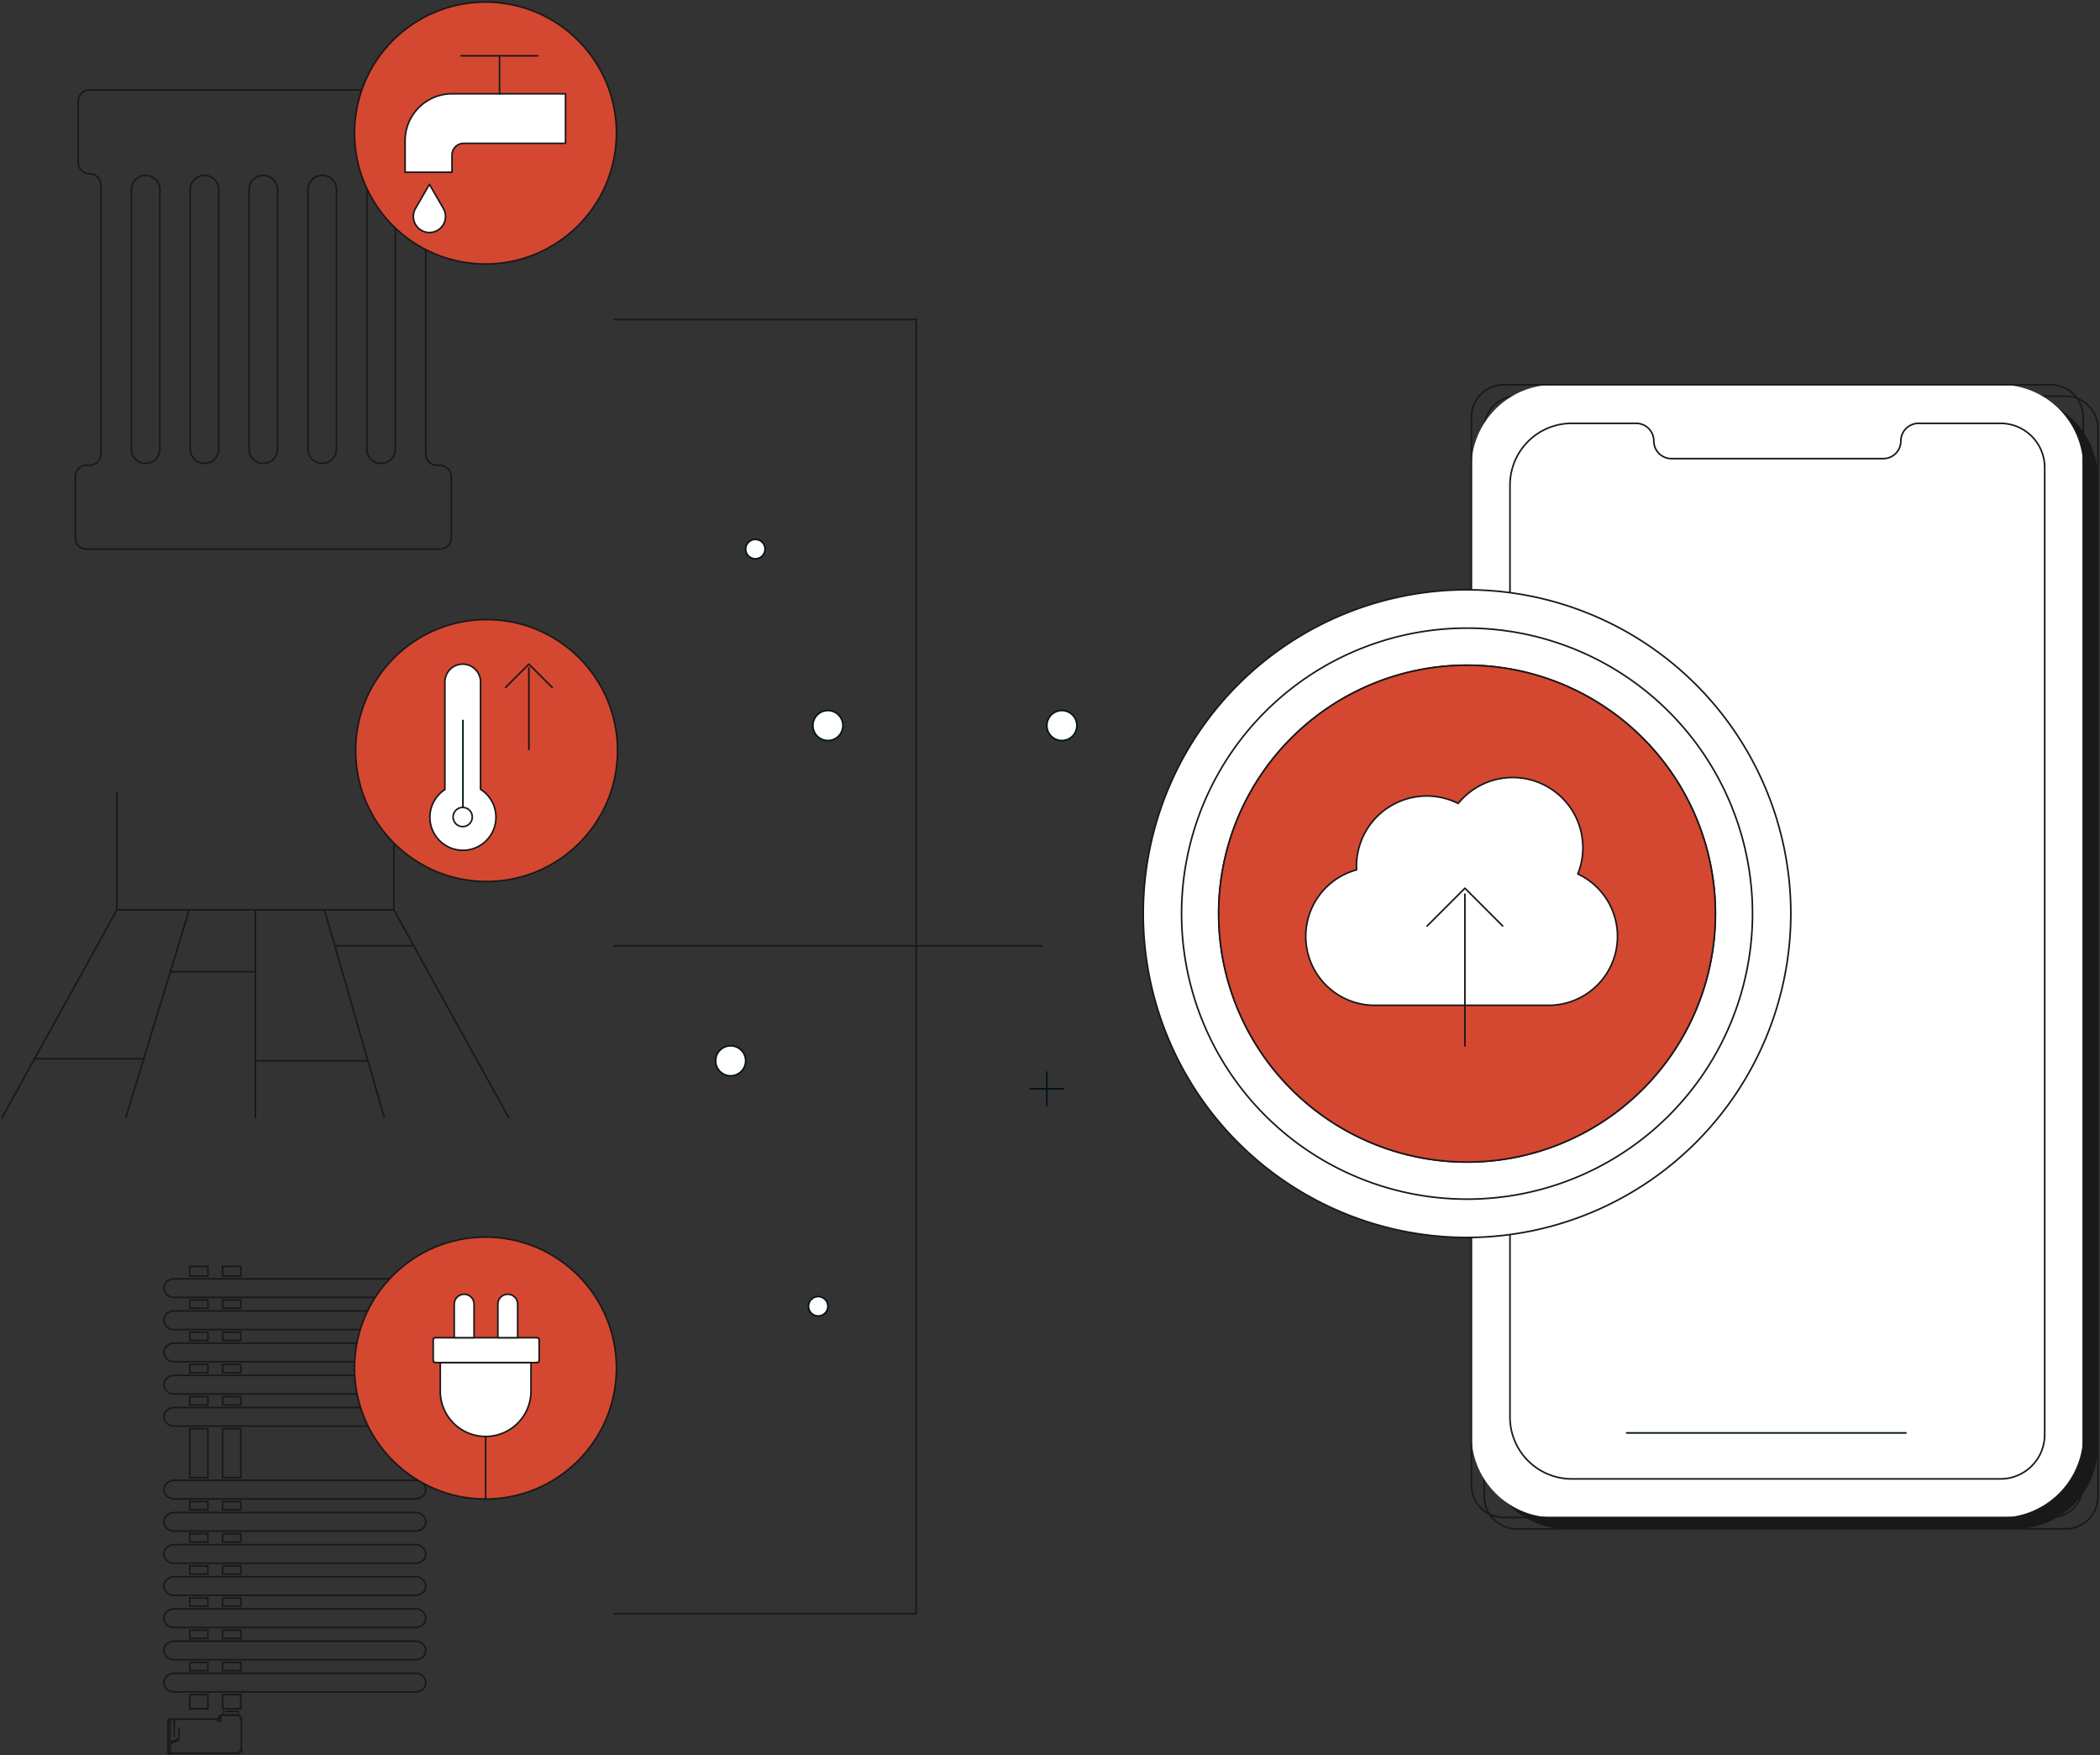 <svg id="Raggruppa_410" data-name="Raggruppa 410" xmlns="http://www.w3.org/2000/svg" xmlns:xlink="http://www.w3.org/1999/xlink" width="784.912" height="655.965" viewBox="0 0 784.912 655.965">
  <rect x="0" y="0" width="784.912" height="655.965" fill="#333333" stroke="none"/>
  <defs>
    <clipPath id="clip-path">
      <rect id="Rettangolo_228" data-name="Rettangolo 228" width="784.912" height="655.965" fill="none"/>
    </clipPath>
  </defs>
  <rect id="Rettangolo_199" data-name="Rettangolo 199" width="6.755" height="3.608" transform="translate(83.234 473.282)" fill="none" stroke="#1a1818" stroke-miterlimit="10" stroke-width="0.6"/>
  <rect id="Rettangolo_200" data-name="Rettangolo 200" width="6.755" height="3.093" transform="translate(83.234 485.839)" fill="none" stroke="#1a1818" stroke-miterlimit="10" stroke-width="0.6"/>
  <rect id="Rettangolo_201" data-name="Rettangolo 201" width="6.755" height="3.113" transform="translate(83.234 497.86)" fill="none" stroke="#1a1818" stroke-miterlimit="10" stroke-width="0.6"/>
  <rect id="Rettangolo_202" data-name="Rettangolo 202" width="6.755" height="3.103" transform="translate(83.234 509.902)" fill="none" stroke="#1a1818" stroke-miterlimit="10" stroke-width="0.6"/>
  <rect id="Rettangolo_203" data-name="Rettangolo 203" width="6.755" height="3.103" transform="translate(83.234 521.934)" fill="none" stroke="#1a1818" stroke-miterlimit="10" stroke-width="0.6"/>
  <rect id="Rettangolo_204" data-name="Rettangolo 204" width="6.755" height="18.266" transform="translate(83.234 533.958)" fill="none" stroke="#1a1818" stroke-miterlimit="10" stroke-width="0.6"/>
  <rect id="Rettangolo_205" data-name="Rettangolo 205" width="6.755" height="3.103" transform="translate(83.234 561.153)" fill="none" stroke="#1a1818" stroke-miterlimit="10" stroke-width="0.6"/>
  <rect id="Rettangolo_206" data-name="Rettangolo 206" width="6.755" height="3.103" transform="translate(83.234 573.184)" fill="none" stroke="#1a1818" stroke-miterlimit="10" stroke-width="0.6"/>
  <rect id="Rettangolo_207" data-name="Rettangolo 207" width="6.755" height="3.055" transform="translate(83.234 585.214)" fill="none" stroke="#1a1818" stroke-miterlimit="10" stroke-width="0.6"/>
  <rect id="Rettangolo_208" data-name="Rettangolo 208" width="6.755" height="3.113" transform="translate(83.234 597.187)" fill="none" stroke="#1a1818" stroke-miterlimit="10" stroke-width="0.6"/>
  <g id="Raggruppa_188" data-name="Raggruppa 188">
    <g id="Raggruppa_187" data-name="Raggruppa 187" clip-path="url(#clip-path)">
      <path id="Tracciato_1729" data-name="Tracciato 1729" d="M121.906,243.821a3.263,3.263,0,0,1-1.166,2.455,4.238,4.238,0,0,1-2.8,1.013H27.959A3.733,3.733,0,0,1,24,243.821a3.288,3.288,0,0,1,1.156-2.455,4.238,4.238,0,0,1,2.8-1.013h89.981A3.743,3.743,0,0,1,121.906,243.821Z" transform="translate(37.249 372.979)" fill="none" stroke="#1a1818" stroke-miterlimit="10" stroke-width="0.6"/>
      <rect id="Rettangolo_209" data-name="Rettangolo 209" width="6.755" height="3.113" transform="translate(83.234 609.229)" fill="none" stroke="#1a1818" stroke-miterlimit="10" stroke-width="0.6"/>
      <rect id="Rettangolo_210" data-name="Rettangolo 210" width="6.755" height="3.103" transform="translate(83.234 621.26)" fill="none" stroke="#1a1818" stroke-miterlimit="10" stroke-width="0.6"/>
      <rect id="Rettangolo_211" data-name="Rettangolo 211" width="6.755" height="5.292" transform="translate(83.234 633.292)" fill="none" stroke="#1a1818" stroke-miterlimit="10" stroke-width="0.6"/>
      <rect id="Rettangolo_212" data-name="Rettangolo 212" width="6.755" height="3.608" transform="translate(70.94 473.282)" fill="none" stroke="#1a1818" stroke-miterlimit="10" stroke-width="0.6"/>
      <rect id="Rettangolo_213" data-name="Rettangolo 213" width="6.755" height="3.093" transform="translate(70.94 485.839)" fill="none" stroke="#1a1818" stroke-miterlimit="10" stroke-width="0.6"/>
      <rect id="Rettangolo_214" data-name="Rettangolo 214" width="6.755" height="3.113" transform="translate(70.94 497.86)" fill="none" stroke="#1a1818" stroke-miterlimit="10" stroke-width="0.6"/>
      <rect id="Rettangolo_215" data-name="Rettangolo 215" width="6.755" height="3.103" transform="translate(70.94 509.902)" fill="none" stroke="#1a1818" stroke-miterlimit="10" stroke-width="0.6"/>
      <rect id="Rettangolo_216" data-name="Rettangolo 216" width="6.755" height="3.103" transform="translate(70.94 521.934)" fill="none" stroke="#1a1818" stroke-miterlimit="10" stroke-width="0.6"/>
      <rect id="Rettangolo_217" data-name="Rettangolo 217" width="6.755" height="18.266" transform="translate(70.94 533.958)" fill="none" stroke="#1a1818" stroke-miterlimit="10" stroke-width="0.6"/>
      <rect id="Rettangolo_218" data-name="Rettangolo 218" width="6.755" height="3.103" transform="translate(70.94 561.153)" fill="none" stroke="#1a1818" stroke-miterlimit="10" stroke-width="0.6"/>
      <rect id="Rettangolo_219" data-name="Rettangolo 219" width="6.755" height="3.103" transform="translate(70.94 573.184)" fill="none" stroke="#1a1818" stroke-miterlimit="10" stroke-width="0.6"/>
      <rect id="Rettangolo_220" data-name="Rettangolo 220" width="6.755" height="3.055" transform="translate(70.94 585.214)" fill="none" stroke="#1a1818" stroke-miterlimit="10" stroke-width="0.6"/>
      <rect id="Rettangolo_221" data-name="Rettangolo 221" width="6.755" height="3.113" transform="translate(70.94 597.187)" fill="none" stroke="#1a1818" stroke-miterlimit="10" stroke-width="0.6"/>
      <rect id="Rettangolo_222" data-name="Rettangolo 222" width="6.755" height="3.113" transform="translate(70.94 609.229)" fill="none" stroke="#1a1818" stroke-miterlimit="10" stroke-width="0.6"/>
      <rect id="Rettangolo_223" data-name="Rettangolo 223" width="6.755" height="3.103" transform="translate(70.94 621.26)" fill="none" stroke="#1a1818" stroke-miterlimit="10" stroke-width="0.6"/>
      <rect id="Rettangolo_224" data-name="Rettangolo 224" width="6.755" height="5.292" transform="translate(70.94 633.292)" fill="none" stroke="#1a1818" stroke-miterlimit="10" stroke-width="0.6"/>
      <path id="Tracciato_1730" data-name="Tracciato 1730" d="M121.906,190.759a3.264,3.264,0,0,1-1.166,2.455,4.24,4.24,0,0,1-2.8,1.016H27.959A3.735,3.735,0,0,1,24,190.759,3.292,3.292,0,0,1,25.16,188.3a4.24,4.24,0,0,1,2.8-1.016h89.981A3.744,3.744,0,0,1,121.906,190.759Z" transform="translate(37.249 290.622)" fill="none" stroke="#1a1818" stroke-miterlimit="10" stroke-width="0.6"/>
      <path id="Tracciato_1731" data-name="Tracciato 1731" d="M121.906,195.47a3.239,3.239,0,0,1-1.166,2.455,4.24,4.24,0,0,1-2.8,1.016H27.959A3.735,3.735,0,0,1,24,195.47a3.264,3.264,0,0,1,1.156-2.455,4.206,4.206,0,0,1,2.8-1.023h89.981A3.751,3.751,0,0,1,121.906,195.47Z" transform="translate(37.249 297.932)" fill="none" stroke="#1a1818" stroke-miterlimit="10" stroke-width="0.6"/>
      <path id="Tracciato_1732" data-name="Tracciato 1732" d="M121.906,200.18a3.239,3.239,0,0,1-1.166,2.455,4.206,4.206,0,0,1-2.8,1.023H27.959A3.741,3.741,0,0,1,24,200.18a3.264,3.264,0,0,1,1.156-2.455,4.24,4.24,0,0,1,2.8-1.016h89.981A3.745,3.745,0,0,1,121.906,200.18Z" transform="translate(37.249 305.254)" fill="none" stroke="#1a1818" stroke-miterlimit="10" stroke-width="0.6"/>
      <path id="Tracciato_1733" data-name="Tracciato 1733" d="M121.906,204.9a3.263,3.263,0,0,1-1.166,2.455,4.24,4.24,0,0,1-2.8,1.016H27.959A3.734,3.734,0,0,1,24,204.9a3.28,3.28,0,0,1,1.156-2.455,4.206,4.206,0,0,1,2.8-1.023h89.981A3.751,3.751,0,0,1,121.906,204.9Z" transform="translate(37.249 312.571)" fill="none" stroke="#1a1818" stroke-miterlimit="10" stroke-width="0.6"/>
      <path id="Tracciato_1734" data-name="Tracciato 1734" d="M121.906,209.609a3.239,3.239,0,0,1-1.166,2.455,4.238,4.238,0,0,1-2.8,1.013H27.959A3.733,3.733,0,0,1,24,209.609a3.264,3.264,0,0,1,1.156-2.455,4.238,4.238,0,0,1,2.8-1.013h89.981A3.743,3.743,0,0,1,121.906,209.609Z" transform="translate(37.249 319.889)" fill="none" stroke="#1a1818" stroke-miterlimit="10" stroke-width="0.6"/>
      <path id="Tracciato_1735" data-name="Tracciato 1735" d="M121.906,220.263a3.252,3.252,0,0,1-1.166,2.455,4.206,4.206,0,0,1-2.8,1.023H27.959A3.741,3.741,0,0,1,24,220.263a3.288,3.288,0,0,1,1.156-2.455,4.24,4.24,0,0,1,2.8-1.016h89.981A3.745,3.745,0,0,1,121.906,220.263Z" transform="translate(37.249 336.419)" fill="none" stroke="#1a1818" stroke-miterlimit="10" stroke-width="0.6"/>
      <path id="Tracciato_1736" data-name="Tracciato 1736" d="M121.906,224.987a3.239,3.239,0,0,1-1.166,2.455,4.24,4.24,0,0,1-2.8,1.016H27.959A3.735,3.735,0,0,1,24,224.987a3.264,3.264,0,0,1,1.156-2.455,4.206,4.206,0,0,1,2.8-1.023h89.981A3.751,3.751,0,0,1,121.906,224.987Z" transform="translate(37.249 343.737)" fill="none" stroke="#1a1818" stroke-miterlimit="10" stroke-width="0.6"/>
      <path id="Tracciato_1737" data-name="Tracciato 1737" d="M121.906,229.693a3.251,3.251,0,0,1-1.166,2.455,4.206,4.206,0,0,1-2.8,1.023H27.959A3.741,3.741,0,0,1,24,229.693a3.288,3.288,0,0,1,1.156-2.455,4.24,4.24,0,0,1,2.8-1.016h89.981A3.745,3.745,0,0,1,121.906,229.693Z" transform="translate(37.249 351.052)" fill="none" stroke="#1a1818" stroke-miterlimit="10" stroke-width="0.6"/>
      <path id="Tracciato_1738" data-name="Tracciato 1738" d="M121.906,234.388a3.239,3.239,0,0,1-1.166,2.455,4.238,4.238,0,0,1-2.8,1.013H27.959A3.733,3.733,0,0,1,24,234.388a3.264,3.264,0,0,1,1.156-2.455,4.238,4.238,0,0,1,2.8-1.013h89.981A3.743,3.743,0,0,1,121.906,234.388Z" transform="translate(37.249 358.341)" fill="none" stroke="#1a1818" stroke-miterlimit="10" stroke-width="0.6"/>
      <path id="Tracciato_1739" data-name="Tracciato 1739" d="M121.906,239.1a3.267,3.267,0,0,1-1.166,2.462,4.24,4.24,0,0,1-2.8,1.016H27.959A3.734,3.734,0,0,1,24,239.1a3.264,3.264,0,0,1,1.156-2.455,4.24,4.24,0,0,1,2.8-1.016h89.981A3.745,3.745,0,0,1,121.906,239.1Z" transform="translate(37.249 365.656)" fill="none" stroke="#1a1818" stroke-miterlimit="10" stroke-width="0.6"/>
      <path id="Tracciato_1740" data-name="Tracciato 1740" d="M121.906,248.534a3.239,3.239,0,0,1-1.166,2.455,4.206,4.206,0,0,1-2.8,1.023H27.959A3.741,3.741,0,0,1,24,248.534a3.263,3.263,0,0,1,1.156-2.455,4.24,4.24,0,0,1,2.8-1.016h89.981A3.745,3.745,0,0,1,121.906,248.534Z" transform="translate(37.249 380.289)" fill="none" stroke="#1a1818" stroke-miterlimit="10" stroke-width="0.6"/>
      <path id="Tracciato_1741" data-name="Tracciato 1741" d="M36.538,253.068l-.281-.97-.7-.694-.98-.276" transform="translate(53.659 389.701)" fill="none" stroke="#1a1818" stroke-linecap="round" stroke-linejoin="round" stroke-width="0.6"/>
      <line id="Linea_271" data-name="Linea 271" y1="0.23" transform="translate(90.197 654.341)" fill="none" stroke="#1a1818" stroke-linecap="round" stroke-linejoin="round" stroke-width="0.6"/>
      <line id="Linea_272" data-name="Linea 272" y1="0.23" transform="translate(90.197 654.301)" fill="none" stroke="#1a1818" stroke-linecap="round" stroke-linejoin="round" stroke-width="0.6"/>
      <line id="Linea_273" data-name="Linea 273" y1="0.23" transform="translate(82.36 641.45)" fill="none" stroke="#1a1818" stroke-linecap="round" stroke-linejoin="round" stroke-width="0.6"/>
      <line id="Linea_274" data-name="Linea 274" x1="2.503" y2="1.807" transform="translate(63.556 650.082)" fill="none" stroke="#1a1818" stroke-linecap="round" stroke-linejoin="round" stroke-width="0.6"/>
      <path id="Tracciato_1742" data-name="Tracciato 1742" d="M34.578,257.939l.98-.278.7-.692.281-.97" transform="translate(53.658 397.26)" fill="none" stroke="#1a1818" stroke-linecap="round" stroke-linejoin="round" stroke-width="0.6"/>
      <line id="Linea_275" data-name="Linea 275" y1="1.939" transform="translate(82.36 641.336)" fill="none" stroke="#1a1818" stroke-linecap="round" stroke-linejoin="round" stroke-width="0.6"/>
      <line id="Linea_276" data-name="Linea 276" y1="12.963" transform="translate(90.197 641.642)" fill="none" stroke="#1a1818" stroke-linecap="round" stroke-linejoin="round" stroke-width="0.6"/>
      <line id="Linea_277" data-name="Linea 277" x1="16.426" transform="translate(65.255 642.468)" fill="none" stroke="#1a1818" stroke-linecap="round" stroke-linejoin="round" stroke-width="0.6"/>
      <path id="Tracciato_1743" data-name="Tracciato 1743" d="M25.174,258.012l1.11-.281.834-.35.554-.35.14-.421v-3.5" transform="translate(39.066 392.775)" fill="none" stroke="#1a1818" stroke-linecap="round" stroke-linejoin="round" stroke-width="0.6"/>
      <path id="Tracciato_1744" data-name="Tracciato 1744" d="M31.877,252.951l.569-.14.569-.559.143-.7" transform="translate(49.466 390.355)" fill="none" stroke="#1a1818" stroke-linecap="round" stroke-linejoin="round" stroke-width="0.6"/>
      <path id="Tracciato_1745" data-name="Tracciato 1745" d="M33.839,251.128l-.98.278-.7.692-.281.97" transform="translate(49.47 389.7)" fill="none" stroke="#1a1818" stroke-linecap="round" stroke-linejoin="round" stroke-width="0.6"/>
      <line id="Linea_278" data-name="Linea 278" y2="2.146" transform="translate(65.126 642.703)" fill="none" stroke="#1a1818" stroke-linecap="round" stroke-linejoin="round" stroke-width="0.6"/>
      <path id="Tracciato_1746" data-name="Tracciato 1746" d="M25.758,251.757h-.242v.23" transform="translate(39.594 390.676)" fill="none" stroke="#1a1818" stroke-linecap="round" stroke-linejoin="round" stroke-width="0.6"/>
      <line id="Linea_279" data-name="Linea 279" x1="5.91" transform="translate(83.691 640.957)" fill="none" stroke="#1a1818" stroke-linecap="round" stroke-linejoin="round" stroke-width="0.6"/>
      <line id="Linea_280" data-name="Linea 280" x2="0.242" y2="0.23" transform="translate(63.521 654.969)" fill="none" stroke="#1a1818" stroke-linecap="round" stroke-linejoin="round" stroke-width="0.6"/>
      <line id="Linea_281" data-name="Linea 281" y2="6.471" transform="translate(65.085 642.661)" fill="none" stroke="#1a1818" stroke-linecap="round" stroke-linejoin="round" stroke-width="0.6"/>
      <path id="Tracciato_1747" data-name="Tracciato 1747" d="M27.275,259.965l-2.368.493v-8.594" transform="translate(38.651 390.84)" fill="none" stroke="#1a1818" stroke-linecap="round" stroke-linejoin="round" stroke-width="0.6"/>
      <path id="Tracciato_1748" data-name="Tracciato 1748" d="M25.16,255.365l1.11-.122.834-.135.554-.153.14-.166" transform="translate(39.043 395.38)" fill="none" stroke="#1a1818" stroke-linecap="round" stroke-linejoin="round" stroke-width="0.6"/>
      <path id="Tracciato_1749" data-name="Tracciato 1749" d="M25.742,252.134v-.158l-.242-.161" transform="translate(39.569 390.765)" fill="none" stroke="#1a1818" stroke-linecap="round" stroke-linejoin="round" stroke-width="0.6"/>
      <line id="Linea_282" data-name="Linea 282" x1="0.5" y2="0.23" transform="translate(63.638 642.433)" fill="none" stroke="#1a1818" stroke-linecap="round" stroke-linejoin="round" stroke-width="0.6"/>
      <line id="Linea_283" data-name="Linea 283" y2="12.453" transform="translate(62.828 642.703)" fill="none" stroke="#1a1818" stroke-linecap="round" stroke-linejoin="round" stroke-width="0.6"/>
      <line id="Linea_284" data-name="Linea 284" x2="2.23" transform="translate(62.867 655.199)" fill="none" stroke="#1a1818" stroke-linecap="round" stroke-linejoin="round" stroke-width="0.6"/>
      <path id="Tracciato_1750" data-name="Tracciato 1750" d="M26.989,251.738l-2.228.158-.14.161" transform="translate(38.206 390.646)" fill="none" stroke="#1a1818" stroke-linecap="round" stroke-linejoin="round" stroke-width="0.6"/>
      <line id="Linea_285" data-name="Linea 285" x2="0.242" y2="0.23" transform="translate(62.828 654.969)" fill="none" stroke="#1a1818" stroke-linecap="round" stroke-linejoin="round" stroke-width="0.6"/>
      <line id="Linea_286" data-name="Linea 286" x2="0.671" transform="translate(88.333 640.957)" fill="none" stroke="#1a1818" stroke-linecap="round" stroke-linejoin="round" stroke-width="0.6"/>
      <line id="Linea_287" data-name="Linea 287" x2="2.97" transform="translate(84.33 640.957)" fill="none" stroke="#1a1818" stroke-linecap="round" stroke-linejoin="round" stroke-width="0.6"/>
      <line id="Linea_288" data-name="Linea 288" x2="4.675" transform="translate(84.33 639.564)" fill="none" stroke="#1a1818" stroke-linecap="round" stroke-linejoin="round" stroke-width="0.6"/>
      <line id="Linea_289" data-name="Linea 289" x1="26.049" transform="translate(63.552 655.199)" fill="none" stroke="#1a1818" stroke-linecap="round" stroke-linejoin="round" stroke-width="0.6"/>
      <line id="Linea_290" data-name="Linea 290" y2="0.449" transform="translate(83.55 639.564)" fill="none" stroke="#1a1818" stroke-linecap="round" stroke-linejoin="round" stroke-width="0.6"/>
      <line id="Linea_291" data-name="Linea 291" y1="0.449" transform="translate(89.048 639.564)" fill="none" stroke="#1a1818" stroke-linecap="round" stroke-linejoin="round" stroke-width="0.6"/>
      <line id="Linea_292" data-name="Linea 292" y2="4.537" transform="translate(63.608 651.251)" fill="none" stroke="#1a1818" stroke-width="0.6"/>
      <path id="Tracciato_1751" data-name="Tracciato 1751" d="M415.873,481.34H248.317a30.921,30.921,0,0,1-30.923-30.923V88.937a30.921,30.921,0,0,1,30.923-30.92H415.873A30.922,30.922,0,0,1,446.8,88.937v361.48a30.923,30.923,0,0,1-30.923,30.923" transform="translate(337.351 90.031)" fill="#1a1818"/>
      <path id="Rettangolo_225" data-name="Rettangolo 225" d="M12.118,0H217.283A12.118,12.118,0,0,1,229.4,12.118V411.206a12.117,12.117,0,0,1-12.117,12.117H12.118A12.118,12.118,0,0,1,0,411.2V12.118A12.118,12.118,0,0,1,12.118,0Z" transform="translate(554.744 148.047)" fill="none" stroke="#1a1818" stroke-linecap="round" stroke-linejoin="round" stroke-width="0.6"/>
      <path id="Tracciato_1752" data-name="Tracciato 1752" d="M413.276,56.346H246.439a30.921,30.921,0,0,0-30.92,30.923V448.754a30.92,30.92,0,0,0,30.92,30.92H413.276a30.922,30.922,0,0,0,30.923-30.92V87.269a30.923,30.923,0,0,0-30.923-30.923" transform="translate(334.442 87.438)" fill="#fff"/>
      <path id="Rettangolo_226" data-name="Rettangolo 226" d="M12.118,0H216.562a12.117,12.117,0,0,1,12.117,12.117V411.211a12.117,12.117,0,0,1-12.117,12.117H12.117A12.117,12.117,0,0,1,0,411.211V12.118A12.118,12.118,0,0,1,12.118,0Z" transform="translate(549.961 143.785)" fill="none" stroke="#1a1818" stroke-linecap="round" stroke-linejoin="round" stroke-width="0.6"/>
      <path id="Tracciato_1753" data-name="Tracciato 1753" d="M421.026,78.5V439.981a16.524,16.524,0,0,1-16.523,16.5H244.263a23.09,23.09,0,0,1-23.091-23.091V85.09A23.09,23.09,0,0,1,244.263,62h24.074a6.594,6.594,0,0,1,6.594,6.594,6.594,6.594,0,0,0,6.594,6.594h79.149a6.594,6.594,0,0,0,6.594-6.594A6.594,6.594,0,0,1,373.861,62H404.5a16.524,16.524,0,0,1,16.523,16.5" transform="translate(343.214 96.21)" fill="#fff"/>
      <path id="Tracciato_1754" data-name="Tracciato 1754" d="M421.026,78.5V439.981a16.524,16.524,0,0,1-16.523,16.5H244.263a23.09,23.09,0,0,1-23.091-23.091V85.09A23.09,23.09,0,0,1,244.263,62h24.074a6.594,6.594,0,0,1,6.594,6.594,6.594,6.594,0,0,0,6.594,6.594h79.149a6.594,6.594,0,0,0,6.594-6.594A6.594,6.594,0,0,1,373.861,62H404.5A16.524,16.524,0,0,1,421.026,78.5Z" transform="translate(343.214 96.21)" fill="none" stroke="#1a1818" stroke-miterlimit="10" stroke-width="0.6"/>
      <path id="Tracciato_1755" data-name="Tracciato 1755" d="M288.477,328.423A121.023,121.023,0,1,1,409.5,207.4,121.158,121.158,0,0,1,288.477,328.423" transform="translate(259.853 134.041)" fill="#fff"/>
      <path id="Tracciato_1756" data-name="Tracciato 1756" d="M288.477,328.423A121.023,121.023,0,1,1,409.5,207.4,121.158,121.158,0,0,1,288.477,328.423Z" transform="translate(259.853 134.041)" fill="none" stroke="#1a1818" stroke-linecap="round" stroke-linejoin="round" stroke-width="0.6"/>
      <path id="Tracciato_1757" data-name="Tracciato 1757" d="M386.47,198.691a106.7,106.7,0,1,1-106.7-106.7,106.7,106.7,0,0,1,106.7,106.7" transform="translate(268.563 142.75)" fill="#fff"/>
      <path id="Tracciato_1758" data-name="Tracciato 1758" d="M386.47,198.691a106.7,106.7,0,1,1-106.7-106.7A106.7,106.7,0,0,1,386.47,198.691Z" transform="translate(268.563 142.75)" fill="none" stroke="#1a1818" stroke-linecap="round" stroke-linejoin="round" stroke-width="0.6"/>
      <path id="Tracciato_1759" data-name="Tracciato 1759" d="M120.649,115.988V160.05H17.118V115.988" transform="translate(26.564 179.991)" fill="none" stroke="#1a1818" stroke-linecap="round" stroke-linejoin="round" stroke-width="0.6"/>
      <path id="Tracciato_1760" data-name="Tracciato 1760" d="M.3,210.883l42.916-77.628H146.748l42.916,77.628" transform="translate(0.466 206.785)" fill="none" stroke="#1a1818" stroke-linecap="round" stroke-linejoin="round" stroke-width="0.6"/>
      <line id="Linea_293" data-name="Linea 293" y2="77.628" transform="translate(95.447 340.04)" fill="none" stroke="#1a1818" stroke-linecap="round" stroke-linejoin="round" stroke-width="0.6"/>
      <line id="Linea_294" data-name="Linea 294" x2="22.366" y2="77.628" transform="translate(121.271 340.04)" fill="none" stroke="#1a1818" stroke-linecap="round" stroke-linejoin="round" stroke-width="0.6"/>
      <line id="Linea_295" data-name="Linea 295" x1="23.709" y2="77.628" transform="translate(47.014 340.04)" fill="none" stroke="#1a1818" stroke-linecap="round" stroke-linejoin="round" stroke-width="0.6"/>
      <line id="Linea_296" data-name="Linea 296" x2="31.783" transform="translate(63.665 363.15)" fill="none" stroke="#1a1818" stroke-linecap="round" stroke-linejoin="round" stroke-width="0.6"/>
      <line id="Linea_297" data-name="Linea 297" x2="42.074" transform="translate(95.447 396.446)" fill="none" stroke="#1a1818" stroke-linecap="round" stroke-linejoin="round" stroke-width="0.6"/>
      <line id="Linea_298" data-name="Linea 298" x2="29.284" transform="translate(125.142 353.476)" fill="none" stroke="#1a1818" stroke-linecap="round" stroke-linejoin="round" stroke-width="0.6"/>
      <line id="Linea_299" data-name="Linea 299" x2="40.571" transform="translate(12.924 395.676)" fill="none" stroke="#1a1818" stroke-linecap="round" stroke-linejoin="round" stroke-width="0.6"/>
      <path id="Tracciato_1761" data-name="Tracciato 1761" d="M142,48.77V149.2a4.258,4.258,0,0,0,4.259,4.256h1.049a4.26,4.26,0,0,1,4.259,4.259v22.816a4.258,4.258,0,0,1-4.259,4.256H15.287a4.258,4.258,0,0,1-4.259-4.256V157.711a4.26,4.26,0,0,1,4.259-4.259h1.074A4.258,4.258,0,0,0,20.62,149.2V48.77a4.258,4.258,0,0,0-4.259-4.259A4.258,4.258,0,0,1,12.1,40.252V17.418a4.258,4.258,0,0,1,4.259-4.256H147.307a4.258,4.258,0,0,1,4.259,4.256V40.252a4.258,4.258,0,0,1-4.259,4.259h-1.049A4.258,4.258,0,0,0,142,48.77Z" transform="translate(17.113 20.425)" fill="none" stroke="#1a1818" stroke-linecap="round" stroke-linejoin="round" stroke-width="0.6"/>
      <path id="Tracciato_1762" data-name="Tracciato 1762" d="M59.058,133.283h0a5.331,5.331,0,0,1-5.331-5.331V31.045a5.331,5.331,0,1,1,10.661,0v96.907A5.331,5.331,0,0,1,59.058,133.283Z" transform="translate(83.373 39.9)" fill="none" stroke="#1a1818" stroke-linecap="round" stroke-linejoin="round" stroke-width="0.6"/>
      <path id="Tracciato_1763" data-name="Tracciato 1763" d="M50.435,133.283h0a5.331,5.331,0,0,1-5.331-5.331V31.045a5.331,5.331,0,1,1,10.661,0v96.907A5.331,5.331,0,0,1,50.435,133.283Z" transform="translate(69.992 39.9)" fill="none" stroke="#1a1818" stroke-linecap="round" stroke-linejoin="round" stroke-width="0.6"/>
      <path id="Tracciato_1764" data-name="Tracciato 1764" d="M41.812,133.283h0a5.331,5.331,0,0,1-5.331-5.331V31.045a5.331,5.331,0,1,1,10.661,0v96.907A5.331,5.331,0,0,1,41.812,133.283Z" transform="translate(56.611 39.9)" fill="none" stroke="#1a1818" stroke-linecap="round" stroke-linejoin="round" stroke-width="0.6"/>
      <path id="Tracciato_1765" data-name="Tracciato 1765" d="M33.189,133.283h0a5.331,5.331,0,0,1-5.331-5.331V31.045a5.331,5.331,0,1,1,10.661,0v96.907A5.331,5.331,0,0,1,33.189,133.283Z" transform="translate(43.23 39.9)" fill="none" stroke="#1a1818" stroke-linecap="round" stroke-linejoin="round" stroke-width="0.6"/>
      <path id="Tracciato_1766" data-name="Tracciato 1766" d="M24.566,133.283h0a5.331,5.331,0,0,1-5.331-5.331V31.045a5.331,5.331,0,1,1,10.661,0v96.907A5.331,5.331,0,0,1,24.566,133.283Z" transform="translate(29.849 39.9)" fill="none" stroke="#1a1818" stroke-linecap="round" stroke-linejoin="round" stroke-width="0.6"/>
      <path id="Tracciato_1767" data-name="Tracciato 1767" d="M149.992,139.686a48.951,48.951,0,1,1-48.951-48.951,48.951,48.951,0,0,1,48.951,48.951" transform="translate(80.833 140.802)" fill="#d44831"/>
      <circle id="Ellisse_17" data-name="Ellisse 17" cx="48.951" cy="48.951" r="48.951" transform="translate(132.924 231.537)" fill="none" stroke="#1a1818" stroke-linecap="round" stroke-linejoin="round" stroke-width="0.6"/>
      <path id="Tracciato_1768" data-name="Tracciato 1768" d="M87.654,154.486a12.346,12.346,0,1,1-19.085-10.342V103.93a6.664,6.664,0,1,1,13.328,0v40.124a12.267,12.267,0,0,1,5.757,10.432" transform="translate(97.716 150.935)" fill="#fff"/>
      <path id="Tracciato_1769" data-name="Tracciato 1769" d="M87.654,154.486a12.346,12.346,0,1,1-19.085-10.342V103.93a6.664,6.664,0,1,1,13.328,0v40.124A12.267,12.267,0,0,1,87.654,154.486Z" transform="translate(97.716 150.935)" fill="none" stroke="#1a1818" stroke-linecap="round" stroke-linejoin="round" stroke-width="0.6"/>
      <line id="Linea_300" data-name="Linea 300" y2="32.5" transform="translate(173.028 269.237)" fill="none" stroke="#00131b" stroke-linecap="round" stroke-linejoin="round" stroke-width="0.6"/>
      <path id="Tracciato_1770" data-name="Tracciato 1770" d="M73.549,121.838a3.593,3.593,0,1,1-3.593-3.593,3.592,3.592,0,0,1,3.593,3.593" transform="translate(102.982 183.492)" fill="#fff"/>
      <circle id="Ellisse_18" data-name="Ellisse 18" cx="3.593" cy="3.593" r="3.593" transform="translate(169.346 301.736)" fill="none" stroke="#1a1818" stroke-linecap="round" stroke-linejoin="round" stroke-width="0.6"/>
      <path id="Tracciato_1771" data-name="Tracciato 1771" d="M74.054,105.961l8.7-8.7,8.7,8.7m-8.7,23.191V98.625" transform="translate(114.917 150.935)" fill="none" stroke="#1a1818" stroke-linecap="round" stroke-linejoin="round" stroke-width="0.6"/>
      <path id="Tracciato_1772" data-name="Tracciato 1772" d="M149.829,49.251A48.951,48.951,0,1,1,100.878.3a48.951,48.951,0,0,1,48.951,48.951" transform="translate(80.58 0.466)" fill="#d44831"/>
      <circle id="Ellisse_19" data-name="Ellisse 19" cx="48.951" cy="48.951" r="48.951" transform="translate(125.772 90.846) rotate(-81.449)" fill="none" stroke="#1a1818" stroke-linecap="round" stroke-linejoin="round" stroke-width="0.6"/>
      <path id="Tracciato_1773" data-name="Tracciato 1773" d="M119.3,13.737H76.876A17.542,17.542,0,0,0,59.335,31.278V43.062H76.876V36.624a4.377,4.377,0,0,1,4.376-4.376H119.3Z" transform="translate(92.076 21.317)" fill="#fff"/>
      <path id="Tracciato_1774" data-name="Tracciato 1774" d="M119.3,13.737H76.876A17.542,17.542,0,0,0,59.335,31.278V43.062H76.876V36.624a4.377,4.377,0,0,1,4.376-4.376H119.3Z" transform="translate(92.076 21.317)" fill="none" stroke="#1a1818" stroke-linecap="round" stroke-linejoin="round" stroke-width="0.6"/>
      <path id="Tracciato_1775" data-name="Tracciato 1775" d="M67.536,8.172H96.244m-14.336,14.2V8.172" transform="translate(104.802 12.681)" fill="none" stroke="#1a1818" stroke-linecap="round" stroke-linejoin="round" stroke-width="0.6"/>
      <path id="Tracciato_1776" data-name="Tracciato 1776" d="M72.567,38.994a5.887,5.887,0,0,1-.061.847,6,6,0,0,1-5.28,5.127,5.785,5.785,0,0,1-.671.038A6,6,0,0,1,61.357,36L66.555,27l.671,1.161,1.286,2.228L71.753,36a5.926,5.926,0,0,1,.814,2.993" transform="translate(93.953 41.891)" fill="#fff"/>
      <path id="Tracciato_1777" data-name="Tracciato 1777" d="M72.567,38.994a5.887,5.887,0,0,1-.061.847,6,6,0,0,1-5.28,5.127,5.785,5.785,0,0,1-.671.038A6,6,0,0,1,61.357,36L66.555,27l.671,1.161,1.286,2.228L71.753,36A5.926,5.926,0,0,1,72.567,38.994Z" transform="translate(93.953 41.891)" fill="none" stroke="#1a1818" stroke-linecap="round" stroke-linejoin="round" stroke-width="0.6"/>
      <path id="Tracciato_1778" data-name="Tracciato 1778" d="M149.829,230.124a48.951,48.951,0,1,1-48.951-48.951,48.951,48.951,0,0,1,48.951,48.951" transform="translate(80.58 281.144)" fill="#d44831"/>
      <circle id="Ellisse_20" data-name="Ellisse 20" cx="48.951" cy="48.951" r="48.951" transform="translate(132.507 462.317)" fill="none" stroke="#1a1818" stroke-linecap="round" stroke-linejoin="round" stroke-width="0.6"/>
      <path id="Tracciato_1779" data-name="Tracciato 1779" d="M81.445,227.163h0A16.959,16.959,0,0,0,98.4,210.2V199.555H64.486V210.2a16.961,16.961,0,0,0,16.959,16.959" transform="translate(100.069 309.669)" fill="#fff"/>
      <path id="Tracciato_1780" data-name="Tracciato 1780" d="M81.445,227.163h0A16.959,16.959,0,0,0,98.4,210.2V199.555H64.486V210.2A16.961,16.961,0,0,0,81.445,227.163Z" transform="translate(100.069 309.669)" fill="none" stroke="#1a1818" stroke-linecap="round" stroke-linejoin="round" stroke-width="0.6"/>
      <path id="Tracciato_1781" data-name="Tracciato 1781" d="M65.149,205.212h36.2a1.7,1.7,0,0,0,1.7-1.7V197.6a1.7,1.7,0,0,0-1.7-1.7h-36.2a1.7,1.7,0,0,0-1.7,1.7v5.91a1.7,1.7,0,0,0,1.7,1.7" transform="translate(98.465 304.009)" fill="#fff"/>
      <rect id="Rettangolo_227" data-name="Rettangolo 227" width="39.596" height="9.304" rx="0.665" transform="translate(161.917 499.919)" fill="none" stroke="#1a1818" stroke-linecap="round" stroke-linejoin="round" stroke-width="0.6"/>
      <path id="Tracciato_1782" data-name="Tracciato 1782" d="M72.921,205.777h7.41V193.253a3.705,3.705,0,0,0-7.41,0Z" transform="translate(113.159 294.14)" fill="#fff"/>
      <path id="Tracciato_1783" data-name="Tracciato 1783" d="M72.921,205.777h7.41V193.253a3.705,3.705,0,0,0-7.41,0Z" transform="translate(113.159 294.14)" fill="none" stroke="#1a1818" stroke-linecap="round" stroke-linejoin="round" stroke-width="0.6"/>
      <path id="Tracciato_1784" data-name="Tracciato 1784" d="M66.532,205.777h7.41V193.253a3.705,3.705,0,0,0-7.41,0Z" transform="translate(103.244 294.14)" fill="#fff"/>
      <path id="Tracciato_1785" data-name="Tracciato 1785" d="M66.532,205.777h7.41V193.253a3.705,3.705,0,0,0-7.41,0Z" transform="translate(103.244 294.14)" fill="none" stroke="#1a1818" stroke-linecap="round" stroke-linejoin="round" stroke-width="0.6"/>
      <line id="Linea_301" data-name="Linea 301" y2="23.387" transform="translate(181.516 536.831)" fill="none" stroke="#1a1818" stroke-linecap="round" stroke-linejoin="round" stroke-width="0.6"/>
      <path id="Tracciato_1786" data-name="Tracciato 1786" d="M364.163,190.255a92.83,92.83,0,1,1-92.832-92.829,92.833,92.833,0,0,1,92.832,92.829" transform="translate(276.999 151.185)" fill="#e92a17"/>
      <path id="Tracciato_1787" data-name="Tracciato 1787" d="M364.163,190.255a92.83,92.83,0,1,1-92.832-92.829A92.833,92.833,0,0,1,364.163,190.255Z" transform="translate(276.999 151.185)" fill="none" stroke="#1a1818" stroke-linecap="round" stroke-linejoin="round" stroke-width="0.6"/>
      <path id="Tracciato_1788" data-name="Tracciato 1788" d="M364.163,190.255a92.83,92.83,0,1,1-92.832-92.829,92.833,92.833,0,0,1,92.832,92.829" transform="translate(276.999 151.185)" fill="#d44831"/>
      <path id="Tracciato_1789" data-name="Tracciato 1789" d="M364.163,190.255a92.83,92.83,0,1,1-92.832-92.829A92.833,92.833,0,0,1,364.163,190.255Z" transform="translate(276.999 151.185)" fill="none" stroke="#1a1818" stroke-linecap="round" stroke-linejoin="round" stroke-width="0.6"/>
      <path id="Tracciato_1790" data-name="Tracciato 1790" d="M307.794,173.261a25.745,25.745,0,0,1-25.755,25.755H217a25.766,25.766,0,0,1-6.716-50.63c-.023-.452-.046-.9-.046-1.355a26.252,26.252,0,0,1,38.012-23.451,26.24,26.24,0,0,1,44.708,26.345,25.766,25.766,0,0,1,14.834,23.336" transform="translate(296.775 176.684)" fill="#fff"/>
      <path id="Tracciato_1791" data-name="Tracciato 1791" d="M307.794,173.261a25.745,25.745,0,0,1-25.755,25.755H217a25.766,25.766,0,0,1-6.716-50.63c-.023-.452-.046-.9-.046-1.355a26.252,26.252,0,0,1,38.012-23.451,26.24,26.24,0,0,1,44.708,26.345A25.766,25.766,0,0,1,307.794,173.261Z" transform="translate(296.775 176.684)" fill="none" stroke="#1a1818" stroke-linecap="round" stroke-linejoin="round" stroke-width="0.6"/>
      <path id="Tracciato_1792" data-name="Tracciato 1792" d="M209.038,144.194l14.114-14.114,14.111,14.114m-14.111,44.794v-56.7" transform="translate(324.384 201.858)" fill="none" stroke="#1a1818" stroke-linecap="round" stroke-linejoin="round" stroke-width="0.6"/>
      <path id="Tracciato_1793" data-name="Tracciato 1793" d="M89.921,280.868H249.883M89.921,46.789H202.912V530.472H89.921" transform="translate(139.539 72.607)" fill="none" stroke="#1a1818" stroke-linecap="round" stroke-linejoin="round" stroke-width="0.6"/>
      <path id="Tracciato_1794" data-name="Tracciato 1794" d="M164.557,109.668a5.611,5.611,0,1,1-5.611-5.611,5.611,5.611,0,0,1,5.611,5.611" transform="translate(237.943 161.475)" fill="#fff"/>
      <circle id="Ellisse_21" data-name="Ellisse 21" cx="5.611" cy="5.611" r="5.611" transform="translate(391.278 265.532)" fill="none" stroke="#00131b" stroke-linecap="round" stroke-linejoin="round" stroke-width="0.6"/>
      <path id="Tracciato_1795" data-name="Tracciato 1795" d="M130.288,109.668a5.611,5.611,0,1,1-5.611-5.611,5.611,5.611,0,0,1,5.611,5.611" transform="translate(184.765 161.475)" fill="#fff"/>
      <circle id="Ellisse_22" data-name="Ellisse 22" cx="5.611" cy="5.611" r="5.611" transform="translate(303.83 265.532)" fill="none" stroke="#00131b" stroke-linecap="round" stroke-linejoin="round" stroke-width="0.6"/>
      <path id="Tracciato_1796" data-name="Tracciato 1796" d="M116.042,158.772a5.611,5.611,0,1,1-5.611-5.611,5.611,5.611,0,0,1,5.611,5.611" transform="translate(162.658 237.675)" fill="#fff"/>
      <circle id="Ellisse_23" data-name="Ellisse 23" cx="5.611" cy="5.611" r="5.611" transform="translate(267.476 390.835)" fill="none" stroke="#00131b" stroke-linecap="round" stroke-linejoin="round" stroke-width="0.6"/>
      <path id="Tracciato_1797" data-name="Tracciato 1797" d="M125.677,193.513a3.629,3.629,0,1,1-3.629-3.629,3.63,3.63,0,0,1,3.629,3.629" transform="translate(183.764 294.661)" fill="#fff"/>
      <circle id="Ellisse_24" data-name="Ellisse 24" cx="3.629" cy="3.629" r="3.629" transform="translate(302.184 484.547)" fill="none" stroke="#00131b" stroke-linecap="round" stroke-linejoin="round" stroke-width="0.6"/>
      <path id="Tracciato_1798" data-name="Tracciato 1798" d="M116.476,82.624a3.63,3.63,0,1,1-3.631-3.629,3.63,3.63,0,0,1,3.631,3.629" transform="translate(169.481 122.584)" fill="#fff"/>
      <circle id="Ellisse_25" data-name="Ellisse 25" cx="3.629" cy="3.629" r="3.629" transform="translate(278.077 208.085) rotate(-79.099)" fill="none" stroke="#00131b" stroke-linecap="round" stroke-linejoin="round" stroke-width="0.6"/>
      <line id="Linea_302" data-name="Linea 302" y2="12.614" transform="translate(391.278 400.622)" fill="none" stroke="#00131b" stroke-linecap="round" stroke-linejoin="round" stroke-width="0.6"/>
      <line id="Linea_303" data-name="Linea 303" x1="12.614" transform="translate(384.972 406.93)" fill="none" stroke="#00131b" stroke-linecap="round" stroke-linejoin="round" stroke-width="0.6"/>
      <line id="Linea_304" data-name="Linea 304" x2="104.381" transform="translate(607.997 535.512)" fill="none" stroke="#00131b" stroke-linecap="round" stroke-linejoin="round" stroke-width="0.6"/>
    </g>
  </g>
</svg>
